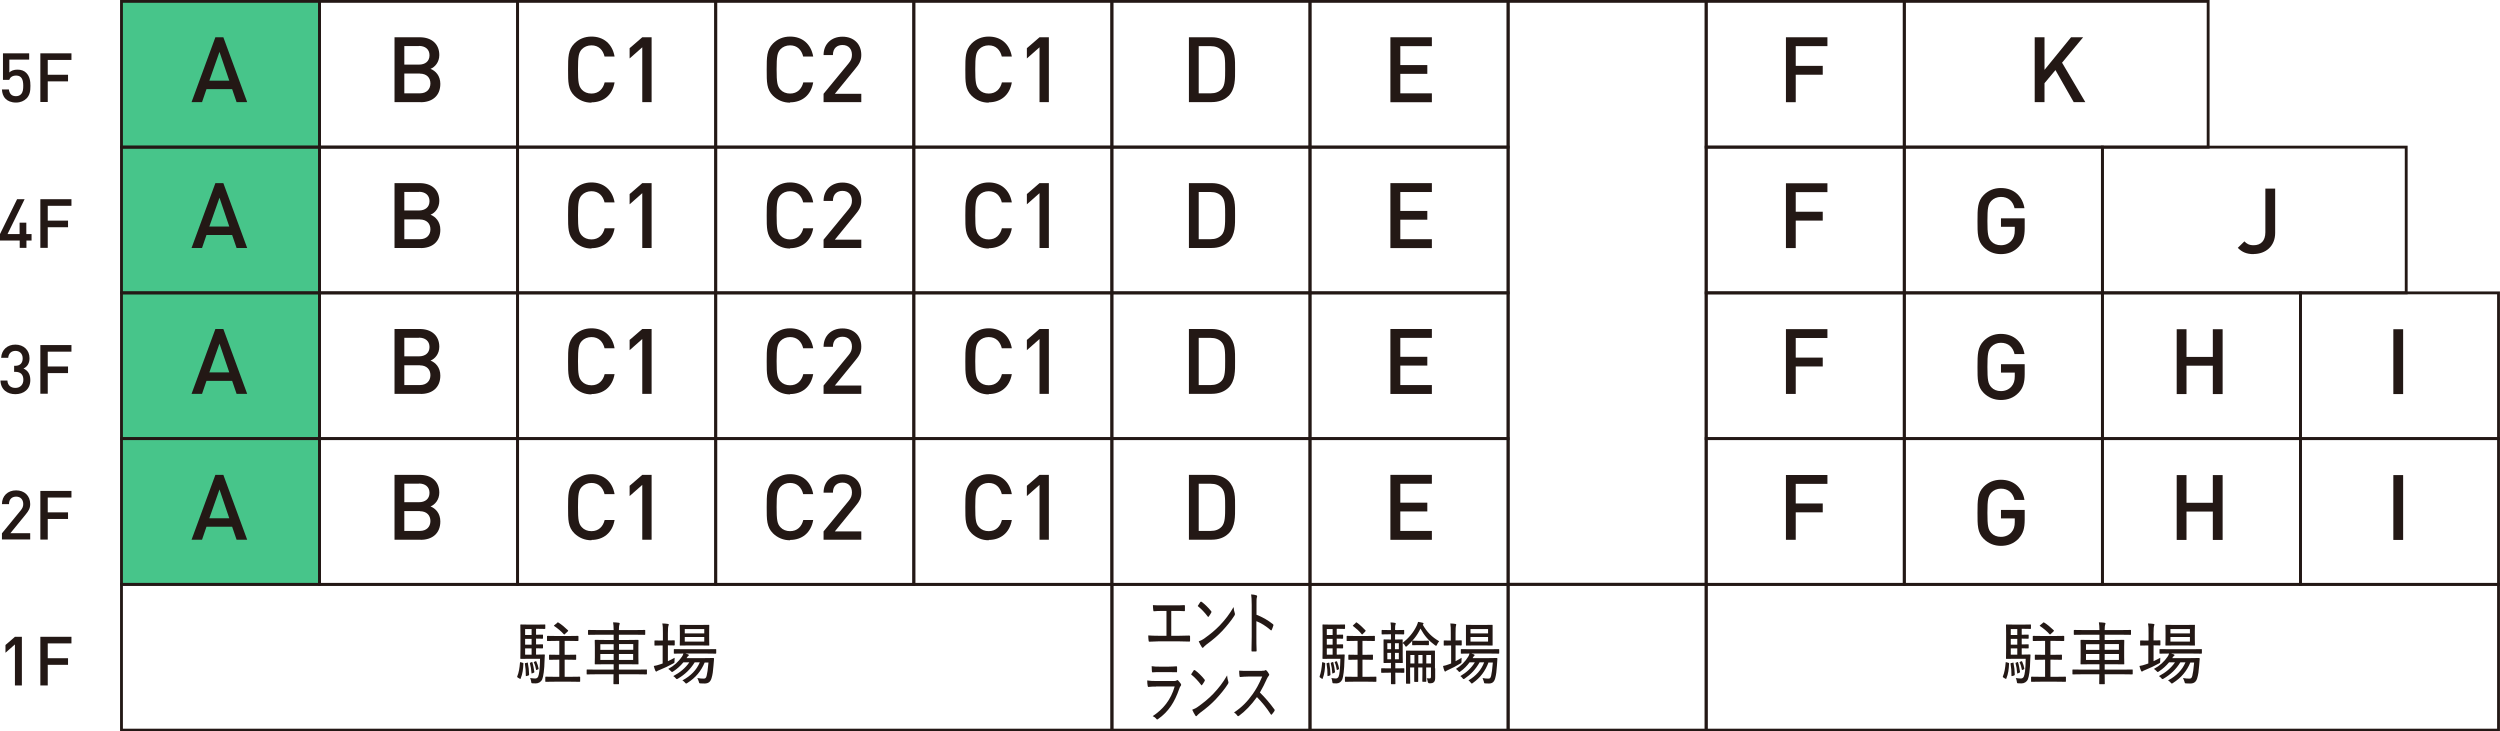 <?xml version="1.0" encoding="UTF-8"?>
<svg id="_レイヤー_2" data-name="レイヤー 2" xmlns="http://www.w3.org/2000/svg" viewBox="0 0 219.38 64.19">
  <defs>
    <style>
      .cls-1 {
        fill: #231815;
      }

      .cls-1, .cls-2 {
        stroke-width: 0px;
      }

      .cls-2 {
        fill: #47c58a;
      }

      .cls-3 {
        fill: none;
        stroke: #231815;
        stroke-miterlimit: 10;
        stroke-width: .25px;
      }
    </style>
  </defs>
  <g id="_ガイド" data-name="ガイド">
    <g id="_4JqGcFj95EDY" data-name="4JqGcFj95EDY">
      <rect class="cls-2" x="10.66" y=".12" width="17.38" height="51.15"/>
      <g>
        <rect class="cls-3" x="10.66" y="12.91" width="17.38" height="12.79"/>
        <rect class="cls-3" x="28.04" y="12.91" width="17.38" height="12.79"/>
        <rect class="cls-3" x="45.42" y="12.91" width="17.38" height="12.79"/>
        <rect class="cls-3" x="62.81" y="12.91" width="17.38" height="12.79"/>
        <rect class="cls-3" x="80.19" y="12.91" width="17.38" height="12.79"/>
        <rect class="cls-3" x="97.57" y="12.91" width="17.38" height="12.79"/>
        <rect class="cls-3" x="114.96" y="12.91" width="17.38" height="12.79"/>
        <rect class="cls-3" x="28.04" y=".12" width="17.38" height="12.79"/>
        <rect class="cls-3" x="10.66" y=".12" width="17.38" height="12.79"/>
        <rect class="cls-3" x="45.42" y=".12" width="17.38" height="12.79"/>
        <rect class="cls-3" x="62.81" y=".12" width="17.38" height="12.79"/>
        <rect class="cls-3" x="80.19" y=".12" width="17.38" height="12.79"/>
        <rect class="cls-3" x="97.57" y=".12" width="17.38" height="12.79"/>
        <rect class="cls-3" x="114.96" y=".12" width="17.38" height="12.79"/>
        <rect class="cls-3" x="10.66" y="25.7" width="17.38" height="12.79"/>
        <rect class="cls-3" x="28.04" y="25.7" width="17.38" height="12.79"/>
        <rect class="cls-3" x="45.42" y="25.7" width="17.38" height="12.79"/>
        <rect class="cls-3" x="62.81" y="25.7" width="17.38" height="12.79"/>
        <rect class="cls-3" x="80.19" y="25.7" width="17.38" height="12.79"/>
        <rect class="cls-3" x="97.57" y="25.7" width="17.38" height="12.79"/>
        <rect class="cls-3" x="114.96" y="25.7" width="17.38" height="12.79"/>
        <rect class="cls-3" x="10.66" y="38.49" width="17.38" height="12.79"/>
        <rect class="cls-3" x="28.04" y="38.49" width="17.38" height="12.79"/>
        <rect class="cls-3" x="45.42" y="38.49" width="17.38" height="12.79"/>
        <rect class="cls-3" x="62.81" y="38.49" width="17.38" height="12.79"/>
        <rect class="cls-3" x="80.19" y="38.49" width="17.38" height="12.79"/>
        <rect class="cls-3" x="97.57" y="38.49" width="17.38" height="12.79"/>
        <rect class="cls-3" x="114.96" y="38.49" width="17.38" height="12.79"/>
        <rect class="cls-3" x="97.57" y="51.28" width="17.38" height="12.79"/>
        <rect class="cls-3" x="10.66" y="51.28" width="86.92" height="12.79"/>
        <g>
          <path class="cls-1" d="M2.3,8.66c-.19.19-.49.34-.9.34s-.73-.14-.91-.33c-.23-.23-.3-.51-.32-.82h.61c.05.38.24.59.62.59.18,0,.34-.06.44-.17.18-.18.2-.46.2-.75,0-.51-.13-.89-.62-.89-.35,0-.54.17-.61.38H.26v-2.33h2.3v.55H.82v1.13c.14-.15.4-.25.71-.25.34,0,.59.1.77.28.32.32.37.74.37,1.14,0,.46-.05.82-.36,1.13Z"/>
          <path class="cls-1" d="M4.19,5.26v1.3h1.78v.58h-1.78v1.81h-.65v-4.27h2.73v.58h-2.08Z"/>
          <path class="cls-1" d="M2.32,21.11v.64h-.59v-.64H0v-.57l1.5-3.06h.66l-1.5,3.06h1.06v-1h.59v1h.46v.57h-.46Z"/>
          <path class="cls-1" d="M4.19,18.06v1.3h1.78v.58h-1.78v1.81h-.65v-4.27h2.73v.58h-2.08Z"/>
          <path class="cls-1" d="M1.35,34.59c-.68,0-1.28-.37-1.31-1.2h.61c.02.46.34.65.7.65.4,0,.7-.26.7-.71s-.23-.7-.71-.7h-.1v-.53h.1c.44,0,.65-.26.65-.65,0-.43-.28-.66-.63-.66-.37,0-.61.23-.64.61H.1c.04-.73.57-1.16,1.25-1.16.73,0,1.24.49,1.24,1.19,0,.46-.2.75-.53.91.37.16.6.48.6,1.01,0,.82-.59,1.24-1.31,1.24Z"/>
          <path class="cls-1" d="M4.19,30.86v1.3h1.78v.58h-1.78v1.81h-.65v-4.27h2.73v.58h-2.08Z"/>
          <path class="cls-1" d="M.17,47.35v-.55l1.64-2c.16-.2.23-.35.23-.57,0-.38-.23-.65-.62-.65-.32,0-.63.18-.63.66H.17c0-.73.52-1.21,1.24-1.21s1.24.46,1.24,1.2c0,.38-.14.6-.4.92l-1.34,1.64h1.74v.55H.17Z"/>
          <path class="cls-1" d="M4.19,43.66v1.3h1.78v.58h-1.78v1.81h-.65v-4.27h2.73v.58h-2.08Z"/>
          <path class="cls-1" d="M1.31,60.15v-3.6l-.83.73v-.68l.83-.72h.61v4.27h-.61Z"/>
          <path class="cls-1" d="M4.19,56.46v1.3h1.78v.58h-1.78v1.81h-.65v-4.27h2.73v.58h-2.08Z"/>
        </g>
        <g>
          <path class="cls-1" d="M45.86,58.16c.07.02.08.03.07.08-.02.46-.07.89-.24,1.3,0,.02-.02.04-.03.04s-.04-.01-.07-.03l-.15-.09c-.07-.04-.07-.06-.05-.11.14-.33.2-.73.24-1.19,0-.07.01-.06.09-.04l.14.04ZM46.35,57.81c-.43,0-.58.01-.64.01-.05,0-.05,0-.05-.07,0-.03.01-.24.01-.73v-1.44c0-.48-.01-.69-.01-.73,0-.05,0-.05.05-.05.05,0,.21.01.64.01h.86c.4,0,.56-.01.59-.01.05,0,.05,0,.05.05v.29s0,.05-.05.05c-.03,0-.19-.01-.59-.01h-.17v.52c.4,0,.53-.01.56-.01.05,0,.05,0,.05.06v.25s0,.05-.05.05c-.03,0-.16-.01-.56-.01v.51c.4,0,.53-.01.56-.01.05,0,.05,0,.05.05v.26s0,.05-.05.05c-.03,0-.16-.01-.56-.01v.55h.18c.4,0,.51-.01.54-.01.04,0,.05,0,.05.06,0,.12-.01.25-.02.37-.02.97-.11,1.5-.21,1.75-.1.23-.32.36-.56.36-.1,0-.2,0-.29-.01s-.1,0-.12-.15c-.01-.11-.05-.22-.09-.31.18.02.34.04.44.04.13,0,.21-.06.26-.16.08-.16.16-.64.17-1.57h-1.06ZM46.24,58.15c.07-.01.08-.02.08.03.07.35.1.65.11,1,0,.06,0,.07-.07.1l-.14.04c-.07.02-.08.02-.08-.04,0-.38-.02-.68-.08-1.03,0-.05,0-.06.07-.07l.11-.02ZM46.65,55.72v-.52h-.57v.52h.57ZM46.65,56.57v-.51h-.57v.51h.57ZM46.65,57.45v-.55h-.57v.55h.57ZM46.64,58.1c.06-.02.07-.02.08.03.08.24.12.53.17.82,0,.05,0,.07-.07.09l-.1.04c-.07.03-.08.04-.08-.02-.02-.31-.07-.6-.14-.85-.01-.05,0-.05.06-.07l.09-.03ZM46.99,58.03c.05-.02.07-.01.08.03.09.19.16.42.19.61,0,.04,0,.05-.05.07l-.09.04c-.07.03-.08.02-.08-.02-.04-.22-.09-.42-.19-.62-.02-.04-.01-.05.05-.07l.08-.04ZM48.68,59.82c-.56,0-.74.01-.78.01-.05,0-.05,0-.05-.06v-.34s0-.05.05-.05c.04,0,.22.01.78.01h.4v-1.5h-.17c-.49,0-.64.01-.68.01-.05,0-.05,0-.05-.05v-.35s0-.05.05-.05c.04,0,.19.01.68.01h.17v-1.22h-.28c-.53,0-.71.01-.74.01-.05,0-.06,0-.06-.05v-.34c0-.05,0-.06.06-.06.03,0,.2.01.74.01h1.16c.53,0,.7-.01.74-.01.05,0,.06,0,.06.06v.34s0,.05-.06.05c-.04,0-.21-.01-.74-.01h-.41v1.22h.28c.49,0,.65-.01.68-.01.05,0,.05,0,.05.05v.35s0,.05-.05.05c-.04,0-.2-.01-.68-.01h-.28v1.5h.53c.55,0,.74-.01.77-.01.05,0,.06,0,.06.05v.34c0,.05,0,.06-.06.06-.03,0-.22-.01-.77-.01h-1.4ZM48.89,54.65c.06-.05.07-.05.11-.02.28.17.57.42.83.67.02.02.03.03.03.05,0,.01-.02.04-.05.07l-.24.22s-.04.04-.06.04c-.01,0-.02-.01-.04-.03-.25-.28-.54-.51-.83-.71-.04-.02-.05-.04.02-.09l.23-.19Z"/>
          <path class="cls-1" d="M52.29,59.17c-.55,0-.73.01-.76.01-.05,0-.05,0-.05-.05v-.32c0-.05,0-.06.05-.06.03,0,.22.01.76.01h1.56v-.47h-.76c-.59,0-.8.01-.84.01-.05,0-.06,0-.06-.05,0-.04.01-.18.01-.57v-.9c0-.38-.01-.53-.01-.57,0-.05,0-.06.06-.06.04,0,.25.01.84.01h.76v-.46h-1.4c-.57,0-.75.01-.79.01-.05,0-.06,0-.06-.06v-.32s0-.05.06-.05c.04,0,.22.01.79.01h1.4c0-.31-.02-.48-.05-.68.18,0,.35.02.5.04.04,0,.08.03.08.06,0,.04,0,.06-.03.11-.02.06-.04.2-.04.47h1.46c.57,0,.76-.01.8-.01.05,0,.05,0,.05.05v.32c0,.05,0,.06-.05.06-.04,0-.23-.01-.8-.01h-1.46v.46h.82c.59,0,.81-.01.84-.01.05,0,.06,0,.06.06,0,.04-.01.19-.01.57v.9c0,.39.01.53.01.57,0,.05,0,.05-.06.05-.03,0-.25-.01-.84-.01h-.82v.47h1.65c.55,0,.73-.01.76-.01.05,0,.05,0,.05.06v.32s0,.05-.05.05c-.04,0-.22-.01-.76-.01h-1.65c0,.53.01.8.01.82,0,.05,0,.05-.06.05h-.37c-.05,0-.06,0-.06-.05,0-.03,0-.29.01-.82h-1.56ZM53.85,57.03v-.5h-1.17v.5h1.17ZM53.85,57.91v-.52h-1.17v.52h1.17ZM54.32,56.52v.5h1.25v-.5h-1.25ZM55.56,57.39h-1.25v.52h1.25v-.52Z"/>
          <path class="cls-1" d="M58.17,56.19v-.62c0-.43,0-.59-.05-.86.19,0,.34.02.49.04.05,0,.08.03.08.06,0,.04-.02.07-.04.11-.02.07-.04.22-.04.64v.64c.4,0,.52-.01.55-.01.05,0,.05,0,.05.06v.34s0,.05-.05.05c-.03,0-.15-.01-.55-.01v1.39c.2-.09.39-.19.59-.3,0,.08-.01.19-.01.29,0,.16,0,.15-.13.22-.36.2-.78.4-1.18.56-.11.05-.18.07-.2.09-.03.03-.06.05-.09.05s-.05-.02-.08-.07c-.05-.11-.1-.26-.14-.42.18-.03.36-.07.58-.15l.2-.07v-1.58h-.11c-.4,0-.52.01-.56.01-.05,0-.05,0-.05-.05v-.34c0-.05,0-.06.05-.06.04,0,.16.01.56.01h.11ZM61.84,58.13c-.32.77-.8,1.34-1.52,1.8-.05.04-.08.05-.11.05s-.06-.02-.11-.09c-.07-.08-.14-.14-.22-.18.75-.41,1.24-.91,1.53-1.59h-.45c-.38.62-.85,1.06-1.45,1.42-.06.04-.09.05-.12.05-.04,0-.06-.03-.11-.09-.06-.07-.13-.13-.2-.17.6-.32,1.07-.71,1.41-1.21h-.52c-.25.3-.55.58-.88.79-.06.04-.09.06-.11.06-.04,0-.05-.02-.11-.08-.07-.08-.15-.14-.23-.19.52-.28.91-.65,1.19-1.06.07-.09.11-.19.14-.29-.56,0-.76.01-.79.01-.05,0-.05,0-.05-.05v-.29c0-.05,0-.06.05-.06.04,0,.23.01.83.01h1.96c.59,0,.8-.01.83-.01.05,0,.05,0,.05.06v.29s0,.05-.05.05c-.03,0-.23-.01-.83-.01h-1.82l.23.07s.07.04.07.07c0,.04-.02.05-.05.07-.03.02-.06.05-.1.11l-.05.08h1.61c.52,0,.7-.01.73-.01.05,0,.07.01.07.07-.02.24-.03.43-.05.61-.03.45-.08.8-.17,1.09-.1.33-.28.47-.62.47-.13,0-.22,0-.35-.01-.11-.01-.11-.01-.15-.16-.03-.11-.08-.22-.13-.31.23.04.41.05.56.05.13,0,.21-.04.26-.25.05-.2.11-.54.16-1.16h-.34ZM61.47,54.84c.52,0,.68-.01.72-.01.05,0,.05,0,.05.05,0,.04-.01.17-.01.52v.68c0,.35.01.49.01.52,0,.05,0,.05-.05.05-.04,0-.2-.01-.72-.01h-1.04c-.52,0-.69.01-.73.01-.05,0-.05,0-.05-.05,0-.04.01-.16.01-.52v-.68c0-.35-.01-.49-.01-.52,0-.05,0-.05.05-.05.04,0,.2.01.73.01h1.04ZM60.09,55.58h1.71v-.38h-1.71v.38ZM61.8,55.9h-1.71v.4h1.71v-.4Z"/>
        </g>
        <rect class="cls-3" x="149.72" y="51.28" width="69.53" height="12.79"/>
        <g>
          <path class="cls-1" d="M176.23,58.16c.07.02.08.03.07.08-.02.46-.07.89-.24,1.3,0,.02-.02.04-.03.04s-.04-.01-.07-.03l-.15-.09c-.07-.04-.07-.06-.05-.11.14-.33.2-.73.24-1.19,0-.07.01-.06.09-.04l.14.04ZM176.72,57.81c-.43,0-.58.01-.64.01-.05,0-.05,0-.05-.07,0-.03.01-.24.01-.73v-1.44c0-.48-.01-.69-.01-.73,0-.05,0-.05.05-.05.05,0,.21.01.64.01h.86c.4,0,.56-.01.59-.01.05,0,.05,0,.05.05v.29s0,.05-.05.05c-.03,0-.19-.01-.59-.01h-.17v.52c.4,0,.53-.01.56-.01.05,0,.05,0,.05.06v.25s0,.05-.05.05c-.03,0-.16-.01-.56-.01v.51c.4,0,.53-.01.56-.01.05,0,.05,0,.05.05v.26s0,.05-.05.05c-.03,0-.16-.01-.56-.01v.55h.18c.4,0,.51-.01.54-.01.04,0,.05,0,.05.06,0,.12-.01.25-.02.37-.02.97-.11,1.5-.21,1.75-.1.23-.32.36-.56.36-.1,0-.2,0-.29-.01s-.1,0-.12-.15c-.01-.11-.05-.22-.09-.31.18.02.34.04.44.04.13,0,.21-.06.26-.16.08-.16.16-.64.17-1.57h-1.06ZM176.61,58.15c.07-.01.08-.02.08.03.07.35.1.65.11,1,0,.06,0,.07-.07.1l-.14.04c-.07.02-.08.02-.08-.04,0-.38-.02-.68-.08-1.03,0-.05,0-.06.07-.07l.11-.02ZM177.02,55.72v-.52h-.57v.52h.57ZM177.02,56.57v-.51h-.57v.51h.57ZM177.02,57.45v-.55h-.57v.55h.57ZM177.01,58.1c.06-.02.07-.02.08.03.08.24.12.53.17.82,0,.05,0,.07-.07.09l-.1.04c-.07.03-.08.04-.08-.02-.02-.31-.07-.6-.14-.85-.01-.05,0-.05.06-.07l.09-.03ZM177.37,58.03c.05-.02.07-.01.08.03.09.19.16.42.19.61,0,.04,0,.05-.05.07l-.09.04c-.07.03-.08.02-.08-.02-.04-.22-.09-.42-.19-.62-.02-.04-.01-.05.05-.07l.08-.04ZM179.06,59.82c-.56,0-.74.01-.78.01-.05,0-.05,0-.05-.06v-.34s0-.05.05-.05c.04,0,.22.01.78.01h.4v-1.5h-.17c-.49,0-.64.01-.68.01-.05,0-.05,0-.05-.05v-.35s0-.05.05-.05c.04,0,.19.01.68.01h.17v-1.22h-.28c-.53,0-.71.01-.74.01-.05,0-.06,0-.06-.05v-.34c0-.05,0-.06.06-.06.03,0,.2.01.74.01h1.16c.53,0,.7-.01.74-.01.05,0,.06,0,.06.06v.34s0,.05-.06.05c-.04,0-.21-.01-.74-.01h-.41v1.22h.28c.49,0,.65-.01.68-.01.05,0,.05,0,.05.05v.35s0,.05-.05.05c-.04,0-.2-.01-.68-.01h-.28v1.5h.53c.55,0,.74-.01.77-.01.05,0,.06,0,.06.05v.34c0,.05,0,.06-.06.06-.03,0-.22-.01-.77-.01h-1.4ZM179.27,54.65c.06-.05.07-.05.11-.02.28.17.57.42.83.67.02.02.03.03.03.05,0,.01-.02.04-.05.07l-.24.22s-.04.04-.06.04c-.01,0-.02-.01-.04-.03-.25-.28-.54-.51-.83-.71-.04-.02-.05-.04.02-.09l.23-.19Z"/>
          <path class="cls-1" d="M182.67,59.17c-.55,0-.73.01-.76.01-.05,0-.05,0-.05-.05v-.32c0-.05,0-.06.05-.06.03,0,.22.01.76.01h1.56v-.47h-.76c-.59,0-.8.01-.84.01-.05,0-.06,0-.06-.05,0-.04.01-.18.01-.57v-.9c0-.38-.01-.53-.01-.57,0-.05,0-.06.06-.06.04,0,.25.01.84.01h.76v-.46h-1.4c-.57,0-.75.01-.79.01-.05,0-.06,0-.06-.06v-.32s0-.05.06-.05c.04,0,.22.01.79.01h1.4c0-.31-.02-.48-.05-.68.18,0,.35.02.5.04.04,0,.08.03.08.06,0,.04,0,.06-.03.11-.02.06-.04.2-.04.47h1.46c.57,0,.76-.01.8-.01.05,0,.05,0,.05.05v.32c0,.05,0,.06-.05.06-.04,0-.23-.01-.8-.01h-1.46v.46h.82c.59,0,.81-.01.84-.01.05,0,.06,0,.06.06,0,.04-.01.19-.01.57v.9c0,.39.01.53.01.57,0,.05,0,.05-.06.05-.03,0-.25-.01-.84-.01h-.82v.47h1.65c.55,0,.73-.01.76-.01.05,0,.05,0,.05.06v.32s0,.05-.05.05c-.04,0-.22-.01-.76-.01h-1.65c0,.53.01.8.01.82,0,.05,0,.05-.06.05h-.37c-.05,0-.06,0-.06-.05,0-.03,0-.29.01-.82h-1.56ZM184.22,57.03v-.5h-1.17v.5h1.17ZM184.22,57.91v-.52h-1.17v.52h1.17ZM184.69,56.52v.5h1.25v-.5h-1.25ZM185.94,57.39h-1.25v.52h1.25v-.52Z"/>
          <path class="cls-1" d="M188.54,56.19v-.62c0-.43,0-.59-.05-.86.19,0,.34.02.49.04.05,0,.08.03.08.06,0,.04-.02.07-.04.11-.02.07-.04.22-.04.64v.64c.4,0,.52-.01.55-.01.05,0,.05,0,.05.06v.34s0,.05-.05.05c-.03,0-.15-.01-.55-.01v1.39c.2-.09.39-.19.59-.3,0,.08-.01.19-.01.29,0,.16,0,.15-.13.22-.36.2-.78.4-1.18.56-.11.05-.18.07-.2.09-.03.03-.06.05-.09.05s-.05-.02-.08-.07c-.05-.11-.1-.26-.14-.42.18-.03.36-.07.58-.15l.2-.07v-1.58h-.11c-.4,0-.52.01-.56.01-.05,0-.05,0-.05-.05v-.34c0-.05,0-.06.05-.06.04,0,.16.01.56.01h.11ZM192.21,58.13c-.32.77-.8,1.34-1.52,1.8-.05.04-.08.05-.11.05s-.06-.02-.11-.09c-.07-.08-.14-.14-.22-.18.75-.41,1.24-.91,1.53-1.59h-.45c-.38.62-.85,1.06-1.45,1.42-.06.04-.09.05-.12.05-.04,0-.06-.03-.11-.09-.06-.07-.13-.13-.2-.17.6-.32,1.07-.71,1.41-1.21h-.52c-.25.3-.55.58-.88.79-.06.04-.09.06-.11.06-.04,0-.05-.02-.11-.08-.07-.08-.15-.14-.23-.19.52-.28.91-.65,1.19-1.06.07-.09.11-.19.14-.29-.56,0-.76.01-.79.01-.05,0-.05,0-.05-.05v-.29c0-.05,0-.06.05-.06.04,0,.23.01.83.01h1.96c.59,0,.8-.01.83-.01.05,0,.05,0,.05.06v.29s0,.05-.05.05c-.03,0-.23-.01-.83-.01h-1.82l.23.07s.07.04.07.07c0,.04-.02.05-.05.07-.03.02-.06.05-.1.11l-.05.08h1.61c.52,0,.7-.01.73-.01.05,0,.07.01.07.07-.02.24-.03.43-.05.61-.03.45-.08.8-.17,1.09-.1.33-.28.47-.62.47-.13,0-.22,0-.35-.01-.11-.01-.11-.01-.15-.16-.03-.11-.08-.22-.13-.31.23.04.41.05.56.05.13,0,.21-.04.26-.25.05-.2.11-.54.16-1.16h-.34ZM191.84,54.84c.52,0,.68-.01.72-.01.05,0,.05,0,.05.05,0,.04-.01.17-.01.52v.68c0,.35.01.49.01.52,0,.05,0,.05-.05.05-.04,0-.2-.01-.72-.01h-1.04c-.52,0-.69.01-.73.01-.05,0-.05,0-.05-.05,0-.04.01-.16.01-.52v-.68c0-.35-.01-.49-.01-.52,0-.05,0-.05.05-.05.04,0,.2.01.73.01h1.04ZM190.46,55.58h1.71v-.38h-1.71v.38ZM192.17,55.9h-1.71v.4h1.71v-.4Z"/>
        </g>
        <g>
          <path class="cls-1" d="M102.77,55.79h.73c.3,0,.57-.01.86-.02.04,0,.07.02.07.08v.36c0,.07-.01.09-.07.09-.23,0-.57-.02-.86-.02h-1.86c-.2,0-.51.02-.77.03-.06,0-.07-.02-.08-.11-.01-.1-.03-.28-.03-.44.31.02.59.03.88.03h.72v-2.18h-.41c-.29,0-.49.01-.69.03-.04,0-.05-.03-.06-.11-.01-.1-.03-.28-.03-.43.23.02.43.02.76.02h1.21c.28,0,.51,0,.79-.02.04,0,.05.02.05.08v.36c0,.07,0,.09-.05.09-.3-.02-.52-.02-.78-.02h-.37v2.17Z"/>
          <path class="cls-1" d="M105.34,52.82s.06-.04.1-.01c.24.17.58.49.84.82.04.05.04.07.01.13-.05.1-.17.28-.22.34-.04.05-.05.06-.09,0-.27-.36-.58-.68-.88-.92.08-.13.17-.27.24-.37ZM105.73,55.99c.51-.37.86-.65,1.3-1.1.5-.53.84-.97,1.22-1.62.02.22.05.37.1.52.03.1.03.14-.04.25-.27.43-.67.91-1.07,1.34-.38.4-.8.76-1.36,1.17-.16.13-.23.2-.27.25-.05.06-.09.07-.14,0-.09-.13-.19-.32-.28-.52.2-.08.34-.14.53-.28Z"/>
          <path class="cls-1" d="M110.25,53.94c.53.21,1,.47,1.45.83.04.03.06.07.04.12-.04.15-.1.28-.14.38-.03.06-.05.07-.09.03-.42-.36-.86-.64-1.26-.79v1.37c0,.38,0,.8.02,1.21,0,.07-.01.08-.07.08-.09,0-.22,0-.31,0-.06,0-.07-.02-.07-.09.01-.41.02-.83.02-1.2v-2.79c0-.45-.02-.71-.05-.93.18.01.36.04.46.08.09.03.07.1.04.2-.03.1-.03.26-.03.62v.86Z"/>
          <path class="cls-1" d="M101.43,60.25c-.24,0-.45,0-.65.03-.04,0-.06-.02-.07-.1-.02-.11-.04-.28-.04-.47.24.04.49.05.78.05h1.57c.1,0,.17-.01.23-.05.05-.04.09-.04.13,0,.08.08.17.2.23.28.05.08.05.14,0,.2-.05.05-.08.12-.12.23-.42,1.22-.96,2.04-1.87,2.68-.07.05-.1.05-.15-.02-.09-.11-.21-.19-.32-.24.9-.58,1.6-1.43,1.93-2.6h-1.63ZM101.77,58.98c-.22,0-.44,0-.63.02-.04,0-.05-.02-.06-.1-.01-.1-.02-.31-.02-.44.27.04.42.04.73.04h.75c.29,0,.5-.02.7-.03.04,0,.05.02.05.08,0,.11,0,.23,0,.35,0,.08,0,.1-.07.09-.18,0-.38-.01-.66-.01h-.8Z"/>
          <path class="cls-1" d="M104.76,58.82s.06-.04.1-.01c.24.17.58.49.84.82.04.05.04.07.01.13-.05.1-.17.28-.22.34-.04.05-.05.06-.09,0-.27-.36-.58-.68-.88-.92.08-.13.17-.27.24-.37ZM105.16,61.99c.51-.37.86-.65,1.3-1.1.5-.53.84-.97,1.22-1.62.02.22.05.37.1.52.03.1.03.14-.04.25-.27.43-.67.91-1.07,1.34-.38.4-.8.76-1.36,1.17-.16.13-.23.2-.27.25-.05.06-.09.07-.14,0-.09-.13-.19-.32-.28-.52.2-.08.34-.14.53-.28Z"/>
          <path class="cls-1" d="M110.75,58.86c.15,0,.22,0,.28-.05.03-.02.07-.01.1.02.08.08.17.2.23.32.03.06.02.1-.03.16-.05.05-.1.14-.15.24-.19.44-.4.83-.62,1.22.45.44.86.92,1.27,1.48.04.05.04.08,0,.15-.07.1-.14.2-.22.29-.04.05-.06.04-.1-.01-.37-.58-.78-1.07-1.21-1.51-.51.71-1.04,1.25-1.57,1.64-.06.04-.1.06-.14,0-.08-.12-.18-.22-.3-.29.69-.46,1.17-.96,1.62-1.59.31-.43.58-.92.85-1.56h-1.26c-.25,0-.46.02-.67.04-.04,0-.05-.02-.06-.08-.02-.1-.03-.32-.03-.48.23.02.44.02.72.02h1.28Z"/>
        </g>
        <rect class="cls-3" x="114.96" y="51.28" width="17.38" height="12.79"/>
        <rect class="cls-3" x="132.34" y="51.28" width="17.38" height="12.79"/>
        <rect class="cls-3" x="132.34" y=".12" width="17.38" height="51.15"/>
        <g>
          <path class="cls-1" d="M116.23,58.16c.06.02.07.03.06.08-.02.46-.06.89-.22,1.3,0,.02-.02.04-.03.04,0,0-.03-.01-.06-.03l-.13-.09c-.06-.04-.06-.06-.05-.11.12-.33.18-.73.22-1.19,0-.07,0-.06.08-.04l.13.04ZM116.67,57.81c-.38,0-.52.01-.57.01-.04,0-.05,0-.05-.07,0-.03.01-.24.01-.73v-1.44c0-.48-.01-.69-.01-.73,0-.05,0-.05.05-.05.05,0,.19.01.57.01h.78c.36,0,.5-.01.53-.01.04,0,.05,0,.05.05v.29s0,.05-.05.05c-.03,0-.17-.01-.53-.01h-.15v.52c.36,0,.48-.01.51-.01.04,0,.05,0,.05.06v.25s0,.05-.05.05c-.03,0-.14-.01-.51-.01v.51c.36,0,.48-.01.51-.01.04,0,.05,0,.05.05v.26s0,.05-.05.05c-.03,0-.14-.01-.51-.01v.55h.16c.36,0,.46-.01.49-.01.04,0,.05,0,.05.06,0,.12-.01.25-.02.37-.02.97-.1,1.5-.19,1.75-.09.23-.29.36-.51.36-.09,0-.18,0-.26-.01s-.09,0-.11-.15c-.01-.11-.04-.22-.08-.31.16.02.3.04.39.04.12,0,.19-.06.24-.16.08-.16.14-.64.16-1.57h-.96ZM116.57,58.15c.06-.01.07-.02.08.03.06.35.09.65.1,1,0,.06,0,.07-.06.1l-.13.04c-.07.02-.07.02-.07-.04,0-.38-.02-.68-.08-1.03,0-.05,0-.06.06-.07l.1-.02ZM116.94,55.72v-.52h-.51v.52h.51ZM116.94,56.57v-.51h-.51v.51h.51ZM116.94,57.45v-.55h-.51v.55h.51ZM116.93,58.1c.05-.02.06-.02.07.03.07.24.11.53.15.82,0,.05,0,.07-.07.09l-.09.04c-.06.03-.07.04-.08-.02-.02-.31-.06-.6-.13-.85,0-.05,0-.05.05-.07l.08-.03ZM117.25,58.03s.06-.01.08.03c.08.19.15.42.17.61,0,.04,0,.05-.04.07l-.08.04c-.06.03-.07.02-.08-.02-.04-.22-.08-.42-.17-.62-.02-.04-.01-.05.04-.07l.07-.04ZM118.77,59.82c-.5,0-.67.01-.7.01-.04,0-.05,0-.05-.06v-.34s0-.05.05-.05c.03,0,.2.01.7.01h.36v-1.5h-.15c-.44,0-.58.01-.61.01-.04,0-.05,0-.05-.05v-.35s0-.05.05-.05c.03,0,.17.01.61.01h.15v-1.22h-.25c-.48,0-.64.01-.66.01-.05,0-.05,0-.05-.05v-.34c0-.05,0-.06.05-.06.03,0,.18.01.66.01h1.05c.48,0,.63-.01.67-.01.05,0,.05,0,.05.06v.34s0,.05-.05.05c-.03,0-.19-.01-.67-.01h-.37v1.22h.25c.44,0,.58-.01.62-.01.04,0,.05,0,.05.05v.35s0,.05-.05.05c-.03,0-.18-.01-.62-.01h-.25v1.5h.48c.5,0,.66-.01.69-.01.05,0,.05,0,.05.05v.34c0,.05,0,.06-.05.06-.03,0-.2-.01-.69-.01h-1.26ZM118.96,54.65c.05-.05.06-.05.1-.02.25.17.51.42.75.67.02.02.03.03.03.05,0,.01-.02.04-.04.07l-.22.22s-.04.04-.05.04c0,0-.02-.01-.04-.03-.22-.28-.49-.51-.75-.71-.04-.02-.04-.04.02-.09l.21-.19Z"/>
          <path class="cls-1" d="M122.48,56.12c.39,0,.52-.01.56-.01.04,0,.05,0,.05.05,0,.02,0,.1-.01.26.52-.41.96-.92,1.24-1.52.05-.12.09-.22.12-.33.15.02.27.05.41.08.04.01.07.04.07.07,0,.02-.02.05-.07.1.38.66.8,1.08,1.44,1.45-.08.09-.14.19-.19.3-.03.07-.05.1-.08.1-.02,0-.05-.02-.1-.05-.55-.4-.92-.82-1.27-1.46-.31.65-.72,1.12-1.18,1.53-.04.04-.07.06-.09.06-.03,0-.05-.03-.09-.1-.05-.1-.12-.17-.2-.22v1.14c0,.38.01.53.01.56,0,.05,0,.05-.05.05-.03,0-.16-.01-.56-.01h-.05v.48h.11c.46,0,.6-.01.63-.01.05,0,.05,0,.05.06v.28c0,.05,0,.06-.05.06-.03,0-.17-.01-.63-.01h-.11c0,.62.01.94.01.96,0,.05,0,.05-.05.05h-.29s-.05,0-.05-.05c0-.03,0-.35,0-.96h-.18c-.45,0-.59.01-.63.01-.04,0-.05,0-.05-.06v-.28c0-.05,0-.06.05-.06.03,0,.18.01.63.01h.18v-.48h-.04c-.39,0-.53.01-.56.01-.04,0-.05,0-.05-.05,0-.04,0-.19,0-.56v-.85c0-.38,0-.53,0-.56,0-.05,0-.05.05-.05.03,0,.17.01.56.01h.04v-.46h-.15c-.44,0-.59.01-.62.01-.04,0-.05,0-.05-.05v-.29s0-.05.05-.05c.03,0,.18.01.62.01h.15c0-.3,0-.47-.04-.67.16,0,.27.02.39.04.05,0,.07.02.07.06,0,.02,0,.06-.03.1-.02.05-.03.16-.03.46h0s.13.01.13.01c.45,0,.59-.01.62-.01.05,0,.05,0,.05.05v.29s0,.05-.05.05c-.03,0-.17-.01-.62-.01h-.13v.46h.05ZM122.07,56.97v-.53h-.33v.53h.33ZM122.07,57.85v-.56h-.33v.56h.33ZM122.41,56.44v.53h.34v-.53h-.34ZM122.75,57.29h-.34v.56h.34v-.56ZM125.94,58.65c0,.34,0,.61,0,.78,0,.22-.02.34-.12.43-.08.08-.18.1-.38.1q-.12,0-.15-.13c-.02-.14-.05-.23-.09-.31.08,0,.13.01.22.01.12,0,.15-.03.15-.17v-.79h-.42v.55c0,.44.01.63.01.66,0,.05,0,.05-.05.05h-.25s-.05,0-.05-.05c0-.04.01-.22.01-.66v-.55h-.37v.55c0,.44,0,.63,0,.66,0,.05,0,.06-.05.06h-.25s-.05,0-.05-.06c0-.04,0-.22,0-.66v-.55h-.36v.7c0,.45.01.64.01.68,0,.05,0,.05-.05.05h-.27s-.05,0-.05-.05c0-.04,0-.22,0-.67v-1.45c0-.46,0-.65,0-.68,0-.05,0-.06.05-.06.03,0,.19.01.68.01h1.07c.49,0,.65-.01.69-.01.05,0,.05,0,.05.06,0,.03,0,.26,0,.72v.77ZM124.12,58.22v-.74h-.36v.74h.36ZM123.92,56.27s0-.05.05-.05c.03,0,.12.01.46.01h.45c.34,0,.43-.01.46-.01.05,0,.05,0,.05.05v.3s0,.05-.05.05c-.03,0-.13-.01-.46-.01h-.45c-.34,0-.44.01-.46.01-.05,0-.05,0-.05-.05v-.3ZM124.83,58.22v-.74h-.37v.74h.37ZM125.16,57.48v.74h.42v-.74h-.42Z"/>
          <path class="cls-1" d="M127.31,56.19v-.62c0-.43,0-.59-.04-.86.17,0,.31.02.44.04.04,0,.08.03.08.06,0,.04-.02.07-.03.11-.02.07-.03.22-.03.64v.64c.36,0,.46-.01.49-.01.04,0,.05,0,.05.06v.34s0,.05-.05.05c-.03,0-.14-.01-.49-.01v1.39c.18-.09.35-.19.53-.3,0,.08-.01.19-.01.29,0,.16,0,.15-.11.22-.32.2-.7.4-1.06.56-.1.05-.16.07-.18.09-.03.03-.05.05-.08.05s-.05-.02-.07-.07c-.05-.11-.09-.26-.12-.42.16-.03.32-.07.52-.15l.19-.07v-1.58h-.1c-.36,0-.47.01-.5.01-.04,0-.05,0-.05-.05v-.34c0-.05,0-.06.05-.06.03,0,.14.01.5.01h.1ZM130.62,58.13c-.29.77-.72,1.34-1.37,1.8-.05.04-.07.05-.1.05s-.05-.02-.1-.09c-.06-.08-.12-.14-.19-.18.67-.41,1.12-.91,1.38-1.59h-.4c-.35.62-.77,1.06-1.3,1.42-.05.04-.08.05-.11.05-.03,0-.05-.03-.1-.09-.05-.07-.12-.13-.18-.17.54-.32.97-.71,1.27-1.21h-.46c-.22.3-.49.58-.79.79-.05.04-.08.06-.1.06-.03,0-.05-.02-.1-.08-.06-.08-.13-.14-.21-.19.46-.28.82-.65,1.07-1.06.06-.09.1-.19.12-.29-.51,0-.68.01-.71.01-.04,0-.05,0-.05-.05v-.29c0-.05,0-.06.05-.06.03,0,.21.01.75.01h1.77c.54,0,.72-.01.75-.01.04,0,.05,0,.05.06v.29s0,.05-.05.05c-.03,0-.21-.01-.75-.01h-1.64l.21.07s.07.04.07.07c0,.04-.02.05-.04.07-.03.02-.05.05-.09.11l-.04.08h1.45c.47,0,.63-.01.66-.01.05,0,.06.01.06.07-.02.24-.03.43-.04.61-.03.45-.07.8-.15,1.09-.09.33-.25.47-.56.47-.11,0-.2,0-.31-.01-.1-.01-.1-.01-.13-.16-.03-.11-.07-.22-.11-.31.21.04.37.05.51.05.12,0,.19-.04.24-.25.05-.2.1-.54.15-1.16h-.3ZM130.28,54.84c.46,0,.62-.01.65-.01.04,0,.05,0,.05.05,0,.04,0,.17,0,.52v.68c0,.35,0,.49,0,.52,0,.05,0,.05-.05.05-.03,0-.18-.01-.65-.01h-.94c-.47,0-.62.01-.65.01-.04,0-.05,0-.05-.05,0-.04,0-.16,0-.52v-.68c0-.35,0-.49,0-.52,0-.05,0-.05.05-.05.03,0,.18.01.65.01h.94ZM129.04,55.58h1.54v-.38h-1.54v.38ZM130.58,55.9h-1.54v.4h1.54v-.4Z"/>
        </g>
        <g>
          <path class="cls-1" d="M20.76,8.96l-.39-1.14h-2.25l-.39,1.14h-.92l2.09-5.69h.7l2.09,5.69h-.92ZM19.26,4.55l-.89,2.53h1.75l-.86-2.53Z"/>
          <path class="cls-1" d="M20.76,21.76l-.39-1.14h-2.25l-.39,1.14h-.92l2.09-5.69h.7l2.09,5.69h-.92ZM19.26,17.35l-.89,2.53h1.75l-.86-2.53Z"/>
          <path class="cls-1" d="M20.76,34.56l-.39-1.14h-2.25l-.39,1.14h-.92l2.09-5.69h.7l2.09,5.69h-.92ZM19.26,30.15l-.89,2.53h1.75l-.86-2.53Z"/>
          <path class="cls-1" d="M20.76,47.36l-.39-1.14h-2.25l-.39,1.14h-.92l2.09-5.69h.7l2.09,5.69h-.92ZM19.26,42.95l-.89,2.53h1.75l-.86-2.53Z"/>
        </g>
        <g>
          <path class="cls-1" d="M36.92,8.96h-2.3V3.27h2.21c1.06,0,1.72.6,1.72,1.56,0,.62-.38,1.06-.77,1.21.44.18.86.6.86,1.32,0,1.05-.71,1.61-1.72,1.61ZM36.76,4.04h-1.28v1.63h1.28c.55,0,.93-.29.93-.82s-.38-.82-.93-.82ZM36.84,6.45h-1.36v1.74h1.36c.6,0,.93-.37.93-.87s-.33-.86-.93-.86Z"/>
          <path class="cls-1" d="M36.92,21.76h-2.3v-5.69h2.21c1.06,0,1.72.6,1.72,1.56,0,.62-.38,1.06-.77,1.21.44.18.86.6.86,1.32,0,1.05-.71,1.61-1.72,1.61ZM36.76,16.84h-1.28v1.63h1.28c.55,0,.93-.29.93-.82s-.38-.82-.93-.82ZM36.84,19.25h-1.36v1.74h1.36c.6,0,.93-.37.93-.87s-.33-.86-.93-.86Z"/>
          <path class="cls-1" d="M36.92,34.56h-2.3v-5.69h2.21c1.06,0,1.72.6,1.72,1.56,0,.62-.38,1.06-.77,1.21.44.18.86.6.86,1.32,0,1.05-.71,1.61-1.72,1.61ZM36.76,29.64h-1.28v1.63h1.28c.55,0,.93-.29.93-.82s-.38-.82-.93-.82ZM36.84,32.05h-1.36v1.74h1.36c.6,0,.93-.37.93-.87s-.33-.86-.93-.86Z"/>
          <path class="cls-1" d="M36.92,47.36h-2.3v-5.69h2.21c1.06,0,1.72.6,1.72,1.56,0,.62-.38,1.06-.77,1.21.44.18.86.6.86,1.32,0,1.05-.71,1.61-1.72,1.61ZM36.76,42.44h-1.28v1.63h1.28c.55,0,.93-.29.93-.82s-.38-.82-.93-.82ZM36.84,44.85h-1.36v1.74h1.36c.6,0,.93-.37.93-.87s-.33-.86-.93-.86Z"/>
        </g>
        <g>
          <path class="cls-1" d="M51.9,9.01c-.59,0-1.1-.22-1.5-.61-.56-.56-.55-1.19-.55-2.29s0-1.73.55-2.29c.39-.39.9-.61,1.5-.61,1.05,0,1.83.62,2.03,1.75h-.88c-.14-.58-.52-.98-1.15-.98-.34,0-.64.13-.84.34-.28.3-.34.63-.34,1.77s.06,1.47.34,1.78c.2.22.5.34.84.34.63,0,1.02-.4,1.16-.98h.87c-.19,1.14-1,1.75-2.03,1.75Z"/>
          <path class="cls-1" d="M56.36,8.96v-4.81l-1.11.98v-.9l1.11-.96h.82v5.69h-.82Z"/>
          <path class="cls-1" d="M51.9,21.81c-.59,0-1.1-.22-1.5-.61-.56-.56-.55-1.19-.55-2.29s0-1.73.55-2.29c.39-.39.9-.61,1.5-.61,1.05,0,1.83.62,2.03,1.75h-.88c-.14-.58-.52-.98-1.15-.98-.34,0-.64.13-.84.34-.28.3-.34.63-.34,1.77s.06,1.47.34,1.78c.2.22.5.34.84.34.63,0,1.02-.4,1.16-.98h.87c-.19,1.14-1,1.75-2.03,1.75Z"/>
          <path class="cls-1" d="M56.36,21.76v-4.81l-1.11.98v-.9l1.11-.96h.82v5.69h-.82Z"/>
          <path class="cls-1" d="M51.9,34.61c-.59,0-1.1-.22-1.5-.61-.56-.56-.55-1.19-.55-2.29s0-1.73.55-2.29c.39-.39.9-.61,1.5-.61,1.05,0,1.83.62,2.03,1.75h-.88c-.14-.58-.52-.98-1.15-.98-.34,0-.64.13-.84.34-.28.3-.34.63-.34,1.78s.06,1.47.34,1.77c.2.22.5.34.84.34.63,0,1.02-.4,1.16-.98h.87c-.19,1.14-1,1.75-2.03,1.75Z"/>
          <path class="cls-1" d="M56.36,34.56v-4.81l-1.11.98v-.9l1.11-.96h.82v5.69h-.82Z"/>
          <path class="cls-1" d="M51.9,47.41c-.59,0-1.1-.22-1.5-.61-.56-.56-.55-1.19-.55-2.29s0-1.73.55-2.29c.39-.39.9-.61,1.5-.61,1.05,0,1.83.62,2.03,1.75h-.88c-.14-.58-.52-.98-1.15-.98-.34,0-.64.13-.84.34-.28.3-.34.63-.34,1.78s.06,1.47.34,1.77c.2.22.5.34.84.34.63,0,1.02-.4,1.16-.98h.87c-.19,1.14-1,1.75-2.03,1.75Z"/>
          <path class="cls-1" d="M56.36,47.36v-4.81l-1.11.98v-.9l1.11-.96h.82v5.69h-.82Z"/>
        </g>
        <g>
          <path class="cls-1" d="M69.33,9.01c-.59,0-1.1-.22-1.5-.61-.56-.56-.55-1.19-.55-2.29s0-1.73.55-2.29c.39-.39.9-.61,1.5-.61,1.05,0,1.83.62,2.03,1.75h-.88c-.14-.58-.52-.98-1.15-.98-.34,0-.64.13-.84.34-.28.3-.34.63-.34,1.77s.06,1.47.34,1.78c.2.22.5.34.84.34.63,0,1.02-.4,1.16-.98h.87c-.19,1.14-1,1.75-2.03,1.75Z"/>
          <path class="cls-1" d="M72.27,8.96v-.73l2.19-2.66c.22-.26.3-.47.3-.76,0-.51-.3-.86-.83-.86-.43,0-.84.24-.84.88h-.82c0-.97.69-1.61,1.66-1.61s1.65.62,1.65,1.6c0,.5-.18.8-.54,1.23l-1.78,2.18h2.32v.73h-3.31Z"/>
          <path class="cls-1" d="M69.33,21.81c-.59,0-1.1-.22-1.5-.61-.56-.56-.55-1.19-.55-2.29s0-1.73.55-2.29c.39-.39.9-.61,1.5-.61,1.05,0,1.83.62,2.03,1.75h-.88c-.14-.58-.52-.98-1.15-.98-.34,0-.64.13-.84.34-.28.3-.34.63-.34,1.77s.06,1.47.34,1.78c.2.22.5.34.84.34.63,0,1.02-.4,1.16-.98h.87c-.19,1.14-1,1.75-2.03,1.75Z"/>
          <path class="cls-1" d="M72.27,21.76v-.73l2.19-2.66c.22-.26.3-.47.3-.76,0-.51-.3-.86-.83-.86-.43,0-.84.24-.84.88h-.82c0-.97.69-1.61,1.66-1.61s1.65.62,1.65,1.6c0,.5-.18.8-.54,1.23l-1.78,2.18h2.32v.73h-3.31Z"/>
          <path class="cls-1" d="M69.33,34.61c-.59,0-1.1-.22-1.5-.61-.56-.56-.55-1.19-.55-2.29s0-1.73.55-2.29c.39-.39.9-.61,1.5-.61,1.05,0,1.83.62,2.03,1.75h-.88c-.14-.58-.52-.98-1.15-.98-.34,0-.64.13-.84.34-.28.3-.34.63-.34,1.78s.06,1.47.34,1.77c.2.22.5.34.84.34.63,0,1.02-.4,1.16-.98h.87c-.19,1.14-1,1.75-2.03,1.75Z"/>
          <path class="cls-1" d="M72.27,34.56v-.73l2.19-2.66c.22-.26.3-.47.3-.76,0-.51-.3-.86-.83-.86-.43,0-.84.24-.84.88h-.82c0-.97.69-1.61,1.66-1.61s1.65.62,1.65,1.6c0,.5-.18.8-.54,1.23l-1.78,2.18h2.32v.73h-3.31Z"/>
          <path class="cls-1" d="M69.33,47.41c-.59,0-1.1-.22-1.5-.61-.56-.56-.55-1.19-.55-2.29s0-1.73.55-2.29c.39-.39.9-.61,1.5-.61,1.05,0,1.83.62,2.03,1.75h-.88c-.14-.58-.52-.98-1.15-.98-.34,0-.64.13-.84.34-.28.3-.34.63-.34,1.78s.06,1.47.34,1.77c.2.22.5.34.84.34.63,0,1.02-.4,1.16-.98h.87c-.19,1.14-1,1.75-2.03,1.75Z"/>
          <path class="cls-1" d="M72.27,47.36v-.73l2.19-2.66c.22-.26.3-.47.3-.76,0-.51-.3-.86-.83-.86-.43,0-.84.24-.84.88h-.82c0-.97.69-1.61,1.66-1.61s1.65.62,1.65,1.6c0,.5-.18.8-.54,1.23l-1.78,2.18h2.32v.73h-3.31Z"/>
        </g>
        <g>
          <path class="cls-1" d="M86.76,9.01c-.59,0-1.1-.22-1.5-.61-.56-.56-.55-1.19-.55-2.29s0-1.73.55-2.29c.39-.39.9-.61,1.5-.61,1.05,0,1.83.62,2.03,1.75h-.88c-.14-.58-.52-.98-1.15-.98-.34,0-.64.13-.84.34-.28.3-.34.63-.34,1.77s.06,1.47.34,1.78c.2.22.5.34.84.34.63,0,1.02-.4,1.16-.98h.87c-.19,1.14-1,1.75-2.03,1.75Z"/>
          <path class="cls-1" d="M91.22,8.96v-4.81l-1.11.98v-.9l1.11-.96h.82v5.69h-.82Z"/>
          <path class="cls-1" d="M86.76,21.81c-.59,0-1.1-.22-1.5-.61-.56-.56-.55-1.19-.55-2.29s0-1.73.55-2.29c.39-.39.9-.61,1.5-.61,1.05,0,1.83.62,2.03,1.75h-.88c-.14-.58-.52-.98-1.15-.98-.34,0-.64.13-.84.34-.28.3-.34.63-.34,1.77s.06,1.47.34,1.78c.2.22.5.34.84.34.63,0,1.02-.4,1.16-.98h.87c-.19,1.14-1,1.75-2.03,1.75Z"/>
          <path class="cls-1" d="M91.22,21.76v-4.81l-1.11.98v-.9l1.11-.96h.82v5.69h-.82Z"/>
          <path class="cls-1" d="M86.76,34.61c-.59,0-1.1-.22-1.5-.61-.56-.56-.55-1.19-.55-2.29s0-1.73.55-2.29c.39-.39.9-.61,1.5-.61,1.05,0,1.83.62,2.03,1.75h-.88c-.14-.58-.52-.98-1.15-.98-.34,0-.64.13-.84.34-.28.3-.34.63-.34,1.78s.06,1.47.34,1.77c.2.22.5.34.84.34.63,0,1.02-.4,1.16-.98h.87c-.19,1.14-1,1.75-2.03,1.75Z"/>
          <path class="cls-1" d="M91.22,34.56v-4.81l-1.11.98v-.9l1.11-.96h.82v5.69h-.82Z"/>
          <path class="cls-1" d="M86.76,47.41c-.59,0-1.1-.22-1.5-.61-.56-.56-.55-1.19-.55-2.29s0-1.73.55-2.29c.39-.39.9-.61,1.5-.61,1.05,0,1.83.62,2.03,1.75h-.88c-.14-.58-.52-.98-1.15-.98-.34,0-.64.13-.84.34-.28.3-.34.63-.34,1.78s.06,1.47.34,1.77c.2.22.5.34.84.34.63,0,1.02-.4,1.16-.98h.87c-.19,1.14-1,1.75-2.03,1.75Z"/>
          <path class="cls-1" d="M91.22,47.36v-4.81l-1.11.98v-.9l1.11-.96h.82v5.69h-.82Z"/>
        </g>
        <g>
          <path class="cls-1" d="M107.8,8.42c-.36.36-.88.54-1.47.54h-2V3.27h2c.59,0,1.11.18,1.47.54.62.62.58,1.45.58,2.27s.04,1.73-.58,2.35ZM107.21,4.43c-.24-.26-.56-.38-.97-.38h-1.05v4.14h1.05c.41,0,.73-.12.97-.38.3-.33.3-.94.3-1.73s0-1.32-.3-1.65Z"/>
          <path class="cls-1" d="M107.8,21.22c-.36.36-.88.54-1.47.54h-2v-5.69h2c.59,0,1.11.18,1.47.54.62.62.58,1.45.58,2.27s.04,1.73-.58,2.35ZM107.21,17.23c-.24-.26-.56-.38-.97-.38h-1.05v4.14h1.05c.41,0,.73-.12.97-.38.3-.33.3-.94.3-1.73s0-1.32-.3-1.65Z"/>
          <path class="cls-1" d="M107.8,34.02c-.36.36-.88.54-1.47.54h-2v-5.69h2c.59,0,1.11.18,1.47.54.62.62.58,1.45.58,2.27s.04,1.73-.58,2.35ZM107.21,30.03c-.24-.26-.56-.38-.97-.38h-1.05v4.14h1.05c.41,0,.73-.12.97-.38.3-.33.3-.94.3-1.73s0-1.32-.3-1.65Z"/>
          <path class="cls-1" d="M107.8,46.82c-.36.36-.88.54-1.47.54h-2v-5.69h2c.59,0,1.11.18,1.47.54.62.62.58,1.45.58,2.27s.04,1.73-.58,2.35ZM107.21,42.83c-.24-.26-.56-.38-.97-.38h-1.05v4.14h1.05c.41,0,.73-.12.97-.38.3-.33.3-.94.3-1.73s0-1.32-.3-1.65Z"/>
        </g>
        <g>
          <path class="cls-1" d="M122.01,8.96V3.27h3.64v.78h-2.77v1.66h2.37v.77h-2.37v1.71h2.77v.78h-3.64Z"/>
          <path class="cls-1" d="M122.01,21.76v-5.69h3.64v.78h-2.77v1.66h2.37v.77h-2.37v1.71h2.77v.78h-3.64Z"/>
          <path class="cls-1" d="M122.01,34.56v-5.69h3.64v.78h-2.77v1.66h2.37v.77h-2.37v1.71h2.77v.78h-3.64Z"/>
          <path class="cls-1" d="M122.01,47.36v-5.69h3.64v.78h-2.77v1.66h2.37v.77h-2.37v1.71h2.77v.78h-3.64Z"/>
        </g>
        <rect class="cls-3" x="149.72" y="12.91" width="17.38" height="12.79"/>
        <rect class="cls-3" x="167.11" y="12.91" width="17.38" height="12.79"/>
        <rect class="cls-3" x="184.49" y="12.91" width="26.66" height="12.79"/>
        <rect class="cls-3" x="167.11" y=".12" width="26.66" height="12.79"/>
        <rect class="cls-3" x="149.72" y=".12" width="17.38" height="12.79"/>
        <rect class="cls-3" x="149.72" y="25.7" width="17.38" height="12.79"/>
        <rect class="cls-3" x="167.11" y="25.7" width="17.38" height="12.79"/>
        <rect class="cls-3" x="184.49" y="25.7" width="17.38" height="12.79"/>
        <rect class="cls-3" x="201.87" y="25.7" width="17.38" height="12.79"/>
        <rect class="cls-3" x="149.72" y="38.49" width="17.38" height="12.79"/>
        <rect class="cls-3" x="167.11" y="38.49" width="17.38" height="12.79"/>
        <rect class="cls-3" x="184.49" y="38.49" width="17.38" height="12.79"/>
        <rect class="cls-3" x="201.87" y="38.49" width="17.38" height="12.79"/>
        <g>
          <path class="cls-1" d="M157.58,4.04v1.74h2.37v.78h-2.37v2.41h-.86V3.27h3.64v.78h-2.77Z"/>
          <path class="cls-1" d="M157.58,16.84v1.74h2.37v.78h-2.37v2.41h-.86v-5.69h3.64v.78h-2.77Z"/>
          <path class="cls-1" d="M157.58,29.64v1.74h2.37v.78h-2.37v2.41h-.86v-5.69h3.64v.78h-2.77Z"/>
          <path class="cls-1" d="M157.58,42.44v1.74h2.37v.78h-2.37v2.41h-.86v-5.69h3.64v.78h-2.77Z"/>
        </g>
        <g>
          <path class="cls-1" d="M177.15,21.65c-.43.46-.97.65-1.57.65s-1.1-.22-1.5-.61c-.56-.56-.55-1.19-.55-2.29s0-1.73.55-2.29c.39-.39.89-.61,1.5-.61,1.21,0,1.91.79,2.07,1.77h-.87c-.14-.62-.56-.99-1.2-.99-.34,0-.64.14-.84.35-.28.3-.34.62-.34,1.77s.06,1.47.34,1.78c.2.22.5.34.84.34.38,0,.7-.14.93-.4.21-.24.29-.53.29-.9v-.32h-1.21v-.74h2.08v.87c0,.74-.14,1.21-.51,1.61Z"/>
          <path class="cls-1" d="M177.15,34.45c-.43.46-.97.65-1.57.65s-1.1-.22-1.5-.61c-.56-.56-.55-1.19-.55-2.29s0-1.73.55-2.29c.39-.39.89-.61,1.5-.61,1.21,0,1.91.79,2.07,1.77h-.87c-.14-.62-.56-.99-1.2-.99-.34,0-.64.14-.84.35-.28.3-.34.62-.34,1.77s.06,1.47.34,1.78c.2.22.5.34.84.34.38,0,.7-.14.93-.4.21-.24.29-.53.29-.9v-.32h-1.21v-.74h2.08v.87c0,.74-.14,1.21-.51,1.61Z"/>
          <path class="cls-1" d="M177.15,47.25c-.43.46-.97.65-1.57.65s-1.1-.22-1.5-.61c-.56-.56-.55-1.19-.55-2.29s0-1.73.55-2.29c.39-.39.89-.61,1.5-.61,1.21,0,1.91.79,2.07,1.77h-.87c-.14-.62-.56-.99-1.2-.99-.34,0-.64.14-.84.35-.28.3-.34.62-.34,1.77s.06,1.47.34,1.77c.2.22.5.34.84.34.38,0,.7-.14.93-.4.21-.24.29-.53.29-.9v-.32h-1.21v-.74h2.08v.87c0,.74-.14,1.21-.51,1.61Z"/>
        </g>
        <g>
          <path class="cls-1" d="M194.18,34.58v-2.49h-2.31v2.49h-.86v-5.69h.86v2.43h2.31v-2.43h.86v5.69h-.86Z"/>
          <path class="cls-1" d="M194.18,47.38v-2.49h-2.31v2.49h-.86v-5.69h.86v2.43h2.31v-2.43h.86v5.69h-.86Z"/>
        </g>
        <path class="cls-1" d="M197.75,22.3c-.58,0-.99-.16-1.38-.55l.58-.57c.2.2.39.34.81.34.64,0,1.03-.39,1.03-1.14v-3.83h.86v3.89c0,1.18-.85,1.85-1.89,1.85Z"/>
        <path class="cls-1" d="M181.97,8.96l-1.6-2.81-.96,1.15v1.66h-.86V3.27h.86v2.86l2.33-2.86h1.06l-1.85,2.23,2.04,3.46h-1.02Z"/>
        <g>
          <path class="cls-1" d="M210.02,34.58v-5.69h.86v5.69h-.86Z"/>
          <path class="cls-1" d="M210.02,47.38v-5.69h.86v5.69h-.86Z"/>
        </g>
      </g>
    </g>
  </g>
</svg>